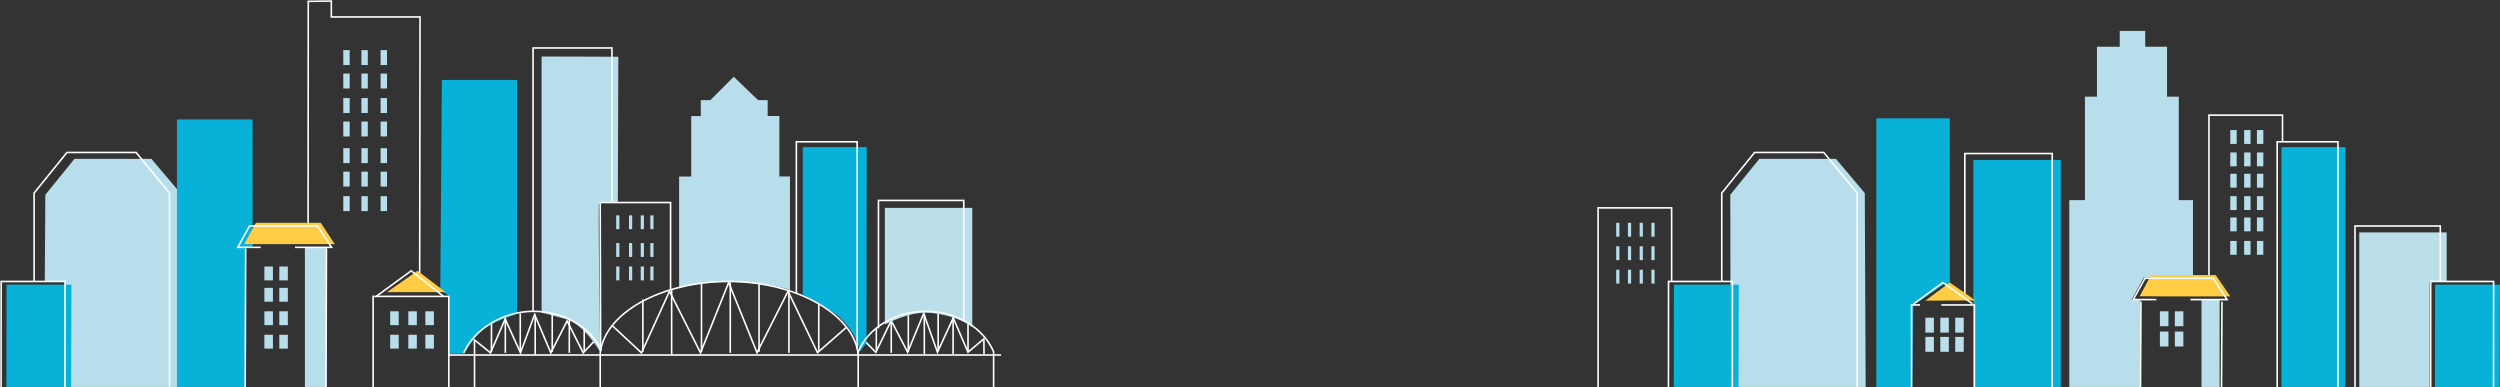 <svg xmlns="http://www.w3.org/2000/svg" xmlns:xlink="http://www.w3.org/1999/xlink" width="2345" height="363" viewBox="0 0 2345 363">
  <rect x="0" y="0" width="2345" height="363" fill="#333333" stroke="none"/>
  <defs>
    <rect id="home-hero-skyline-foreground-a" width="2399" height="444" x="0" y="0"/>
  </defs>
  <g fill="none" fill-rule="evenodd" transform="translate(-3 -81)">
    <mask id="home-hero-skyline-foreground-b" fill="#fff">
      <use xlink:href="#home-hero-skyline-foreground-a"/>
    </mask>
    <g mask="url(#home-hero-skyline-foreground-b)">
      <g transform="translate(3.187 81.936)">
        <polygon fill="#B7DEEA" fill-rule="nonzero" points="61.227 364.064 61.227 263.094 41.813 263.164 42.345 181.734 69.703 148.064 141.809 148.064 168.978 180.172 169.813 364"/>
        <polyline stroke="#FFF" stroke-width="1.5" points="31.813 262.841 31.813 180.124 62.62 142.064 127.472 142.064 158.813 180.124 158.813 366.064"/>
        <polyline fill="#07B1D8" fill-rule="nonzero" points="165.813 366 165.813 111.064 236.745 111.064 236.813 230.68 229.695 231.098 229.695 366.064 200.576 365.401"/>
        <polyline fill="#07B1D8" fill-rule="nonzero" points="66.502 364.064 66.813 266.064 5.922 266.064 5.813 364.064"/>
        <polyline stroke="#FFF" stroke-width="1.5" points="60.733 365.064 60.813 263.064 .892 263.064 .813 365.064"/>
        <path fill="#B7DEEA" fill-rule="nonzero" d="M579.346,189.067 C579.346,189.067 562.676,188.074 561.696,190.06 C560.717,192.046 562.676,329.064 562.676,329.064 C562.676,329.064 547.981,303.252 530.346,298.288 C512.711,293.324 507.813,292.332 507.813,292.332 L507.813,52.064 L579.813,52.285 L579.346,189.067 Z"/>
        <path fill="#07B1D8" fill-rule="nonzero" d="M484.75,293.462 C484.75,293.462 466.383,299.424 455.458,306.38 C444.533,313.336 435.357,330.828 435.357,330.828 L420.696,331.064 L420.696,276.57 L412.813,270.608 L414.279,74.064 L484.813,74.064 L484.75,293.462 Z"/>
        <path fill="#B7DEEA" fill-rule="nonzero" d="M636.813,188.752 L636.813,269.627 C670.62,257.277 728.869,266.374 740.813,271.064 L740.813,164.605 L730.846,164.605 L730.846,107.893 L719.883,107.893 L719.883,93.016 L710.913,93.016 L688.069,71.064 L666.127,93.016 L657.157,93.016 L657.157,107.956 L648.187,107.956 L648.187,164.668 L636.813,164.668 L636.813,188.815"/>
        <polyline stroke="#FFF" stroke-width="1.5" points="499.813 291.064 499.813 44.064 573.813 44.064 573.813 187.717"/>
        <polyline stroke="#FFF" stroke-width="1.5" points="288.813 211.853 288.97 .316 310.603 .064 310.603 14.953 393.813 14.953 393.467 258.064"/>
        <polyline fill="#FFCC43" fill-rule="nonzero" points="362.813 273.064 391.449 253.064 417.813 273.064"/>
        <polyline stroke="#FFF" stroke-width="1.5" points="352.813 277.002 385.511 253.064 415.813 277.064"/>
        <polyline stroke="#FFF" stroke-width="1.5" points="420.813 367.064 420.813 277.064 349.813 277.064 349.813 366.448"/>
        <line x1="420.813" x2="938.813" y1="332.064" y2="332.064" stroke="#FFF" stroke-width="1.5"/>
        <path stroke="#FFF" stroke-width="1.5" d="M434.813,330.064 C444.304,308.458 470.784,291.064 500.159,291.064 C529.534,291.064 554.401,306.359 563.813,327.904"/>
        <path stroke="#FFF" stroke-width="1.5" d="M683.813,263.064 C619.636,263.064 567.111,292.688 562.813,330.187 L562.813,368.064"/>
        <polyline stroke="#FFF" stroke-width="1.5" points="556.813 319.519 546.87 330.002 531.758 300.107 516.458 330.002 501.3 294.064 488.026 330.002 473.653 298.299 459.924 330.002 444.813 317.869 444.923 329.51 444.923 368.064"/>
        <line x1="473.823" x2="473.803" y1="297.064" y2="330.064" stroke="#FFF" stroke-width="1.5"/>
        <line x1="501.793" x2="501.833" y1="294.064" y2="332.064" stroke="#FFF" stroke-width="1.5"/>
        <line x1="487.813" x2="487.813" y1="329.064" y2="293.064" stroke="#FFF" stroke-width="1.5"/>
        <line x1="517.813" x2="517.813" y1="329.064" y2="294.064" stroke="#FFF" stroke-width="1.5"/>
        <line x1="547.813" x2="547.813" y1="328.064" y2="308.064" stroke="#FFF" stroke-width="1.5"/>
        <line x1="533.823" x2="533.803" y1="299.064" y2="330.064" stroke="#FFF" stroke-width="1.5"/>
        <line x1="460.813" x2="460.813" y1="329.064" y2="302.064" stroke="#FFF" stroke-width="1.5"/>
        <polyline stroke="#FFF" stroke-width="1.5" points="810.813 318.881 821.348 329.488 835.751 299.833 851.191 329.408 866.223 293.064 879.164 329.424 893.96 297.269 907.797 329.408 922.687 316.89 922.813 331.064"/>
        <line x1="893.813" x2="893.813" y1="296.064" y2="331.064" stroke="#FFF" stroke-width="1.5"/>
        <line x1="866.813" x2="866.813" y1="293.064" y2="331.064" stroke="#FFF" stroke-width="1.5"/>
        <line x1="879.813" x2="879.813" y1="328.064" y2="293.064" stroke="#FFF" stroke-width="1.5"/>
        <line x1="851.813" x2="851.813" y1="329.064" y2="294.064" stroke="#FFF" stroke-width="1.5"/>
        <line x1="821.813" x2="821.813" y1="327.064" y2="307.064" stroke="#FFF" stroke-width="1.5"/>
        <line x1="835.813" x2="835.813" y1="299.064" y2="330.064" stroke="#FFF" stroke-width="1.5"/>
        <line x1="907.813" x2="907.813" y1="329.064" y2="302.064" stroke="#FFF" stroke-width="1.5"/>
        <polyline stroke="#FFF" stroke-width="1.5" points="573.813 304.218 601.534 330.064 627.799 272.279 656.914 330.033 683.304 264.064 709.898 329.843 738.981 272.279 766.609 329.843 793.813 306.054"/>
        <line x1="602.813" x2="602.813" y1="329.064" y2="280.064" stroke="#FFF" stroke-width="1.5"/>
        <line x1="657.813" x2="657.813" y1="329.064" y2="264.064" stroke="#FFF" stroke-width="1.5"/>
        <line x1="629.813" x2="629.813" y1="271.064" y2="332.064" stroke="#FFF" stroke-width="1.5"/>
        <line x1="684.823" x2="684.803" y1="264.064" y2="330.064" stroke="#FFF" stroke-width="1.5"/>
        <line x1="739.813" x2="739.813" y1="272.064" y2="330.064" stroke="#FFF" stroke-width="1.5"/>
        <line x1="711.813" x2="711.813" y1="329.064" y2="264.064" stroke="#FFF" stroke-width="1.5"/>
        <line x1="767.813" x2="767.813" y1="328.064" y2="282.064" stroke="#FFF" stroke-width="1.5"/>
        <polyline stroke="#FFF" stroke-width="1.5" points="563.202 328.064 562.813 189.064 628.813 189.064 628.813 271.311"/>
        <rect width="3" height="13" x="577.813" y="201.064" fill="#B7DEEA" fill-rule="nonzero"/>
        <rect width="3" height="13" x="589.813" y="201.064" fill="#B7DEEA" fill-rule="nonzero"/>
        <rect width="3" height="13" x="600.813" y="201.064" fill="#B7DEEA" fill-rule="nonzero"/>
        <rect width="3" height="13" x="577.813" y="227.064" fill="#B7DEEA" fill-rule="nonzero"/>
        <rect width="3" height="13" x="589.813" y="227.064" fill="#B7DEEA" fill-rule="nonzero"/>
        <rect width="3" height="13" x="600.813" y="227.064" fill="#B7DEEA" fill-rule="nonzero"/>
        <rect width="3" height="13" x="609.813" y="201.064" fill="#B7DEEA" fill-rule="nonzero"/>
        <rect width="3" height="13" x="609.813" y="227.064" fill="#B7DEEA" fill-rule="nonzero"/>
        <rect width="3" height="13" x="577.813" y="249.064" fill="#B7DEEA" fill-rule="nonzero"/>
        <rect width="3" height="13" x="589.813" y="249.064" fill="#B7DEEA" fill-rule="nonzero"/>
        <rect width="3" height="13" x="600.813" y="249.064" fill="#B7DEEA" fill-rule="nonzero"/>
        <rect width="3" height="13" x="609.813" y="249.064" fill="#B7DEEA" fill-rule="nonzero"/>
        <rect width="6" height="14" x="321.813" y="46.064" fill="#B7DEEA" fill-rule="nonzero"/>
        <rect width="6" height="14" x="338.813" y="46.064" fill="#B7DEEA" fill-rule="nonzero"/>
        <rect width="6" height="14" x="321.813" y="68.064" fill="#B7DEEA" fill-rule="nonzero"/>
        <rect width="6" height="14" x="338.813" y="68.064" fill="#B7DEEA" fill-rule="nonzero"/>
        <rect width="6" height="14" x="321.813" y="91.064" fill="#B7DEEA" fill-rule="nonzero"/>
        <rect width="6" height="14" x="338.813" y="91.064" fill="#B7DEEA" fill-rule="nonzero"/>
        <rect width="6" height="14" x="321.813" y="113.064" fill="#B7DEEA" fill-rule="nonzero"/>
        <rect width="6" height="14" x="338.813" y="113.064" fill="#B7DEEA" fill-rule="nonzero"/>
        <rect width="6" height="14" x="356.813" y="46.064" fill="#B7DEEA" fill-rule="nonzero"/>
        <rect width="6" height="14" x="356.813" y="68.064" fill="#B7DEEA" fill-rule="nonzero"/>
        <rect width="6" height="14" x="356.813" y="91.064" fill="#B7DEEA" fill-rule="nonzero"/>
        <rect width="6" height="14" x="356.813" y="113.064" fill="#B7DEEA" fill-rule="nonzero"/>
        <rect width="6" height="14" x="321.813" y="138.064" fill="#B7DEEA" fill-rule="nonzero"/>
        <rect width="6" height="14" x="338.813" y="138.064" fill="#B7DEEA" fill-rule="nonzero"/>
        <rect width="6" height="14" x="321.813" y="160.064" fill="#B7DEEA" fill-rule="nonzero"/>
        <rect width="6" height="14" x="338.813" y="160.064" fill="#B7DEEA" fill-rule="nonzero"/>
        <rect width="20" height="136" x="285.813" y="231.064" fill="#B7DEEA" fill-rule="nonzero"/>
        <rect width="6" height="14" x="321.813" y="183.064" fill="#B7DEEA" fill-rule="nonzero"/>
        <rect width="6" height="14" x="338.813" y="183.064" fill="#B7DEEA" fill-rule="nonzero"/>
        <rect width="6" height="14" x="356.813" y="138.064" fill="#B7DEEA" fill-rule="nonzero"/>
        <rect width="6" height="14" x="356.813" y="160.064" fill="#B7DEEA" fill-rule="nonzero"/>
        <rect width="6" height="14" x="356.813" y="183.064" fill="#B7DEEA" fill-rule="nonzero"/>
        <rect width="8" height="13" x="247.813" y="249.064" fill="#B7DEEA" fill-rule="nonzero"/>
        <rect width="8" height="13" x="261.813" y="249.064" fill="#B7DEEA" fill-rule="nonzero"/>
        <rect width="8" height="13" x="365.813" y="291.064" fill="#B7DEEA" fill-rule="nonzero"/>
        <rect width="8" height="13" x="382.813" y="291.064" fill="#B7DEEA" fill-rule="nonzero"/>
        <rect width="8" height="13" x="398.813" y="291.064" fill="#B7DEEA" fill-rule="nonzero"/>
        <rect width="8" height="13" x="365.813" y="313.064" fill="#B7DEEA" fill-rule="nonzero"/>
        <rect width="8" height="13" x="382.813" y="313.064" fill="#B7DEEA" fill-rule="nonzero"/>
        <rect width="8" height="13" x="398.813" y="313.064" fill="#B7DEEA" fill-rule="nonzero"/>
        <rect width="8" height="13" x="247.813" y="269.064" fill="#B7DEEA" fill-rule="nonzero"/>
        <rect width="8" height="13" x="261.813" y="269.064" fill="#B7DEEA" fill-rule="nonzero"/>
        <rect width="8" height="13" x="247.813" y="291.064" fill="#B7DEEA" fill-rule="nonzero"/>
        <rect width="8" height="13" x="261.813" y="291.064" fill="#B7DEEA" fill-rule="nonzero"/>
        <rect width="8" height="13" x="247.813" y="313.064" fill="#B7DEEA" fill-rule="nonzero"/>
        <rect width="8" height="13" x="261.813" y="313.064" fill="#B7DEEA" fill-rule="nonzero"/>
        <line x1="305.593" x2="306.033" y1="367.064" y2="232.064" stroke="#FFF" stroke-width="1.5"/>
        <line x1="229.813" x2="230.253" y1="367.064" y2="232.064" stroke="#FFF" stroke-width="1.5"/>
        <polyline fill="#FFCC43" fill-rule="nonzero" points="282.569 228.064 313.813 228.064 300.729 208.064 239.864 208.064 228.813 228.064 250.457 228.064"/>
        <polyline stroke="#FFF" stroke-width="1.5" points="276.475 231.064 310.813 231.064 297.751 211.064 233.844 211.064 222.813 231.064 244.42 231.064"/>
        <path fill="#07B1D8" fill-rule="nonzero" d="M779.008,290.679 C788.979,295.045 805.921,316.085 805.921,328.993 C805.921,329.986 812.606,320.325 812.606,320.325 L812.813,137.064 L752.813,137.064 L752.813,275.424"/>
        <path fill="#BADEEA" fill-rule="nonzero" d="M829.813,303.414 C830.65,303.414 852.698,290.495 873.103,292.593 C900.173,295.401 911.813,306.064 911.813,306.064 L911.813,194.064 L829.813,194.064 L829.813,301.71"/>
        <polyline stroke="#FFF" stroke-width="1.5" points="803.813 326.064 803.813 132.064 746.813 132.064 746.813 274.423"/>
        <path stroke="#FFF" stroke-width="1.5" d="M804.813,332.064 C801.664,295.039 748.052,263.299 683.813,263.064"/>
        <polyline stroke="#FFF" stroke-width="1.5" points="823.813 307.064 823.813 187.064 903.813 187.064 903.813 300.286"/>
        <path stroke="#FFF" stroke-width="1.5" d="M804.813,367.064 L804.813,329.017 C814.185,306.822 839.071,291.064 868.305,291.064 C897.539,291.064 922.441,306.917 931.813,329.017 L931.813,367.064"/>
      </g>
    </g>
    <g mask="url(#home-hero-skyline-foreground-b)">
      <g transform="translate(1502 110)">
        <path fill="#07B1D8" fill-rule="nonzero" d="M700.793,358 C700.793,358 700.862,275 701,109 L641,109 L641,358 C680.862,358 700.793,358 700.793,358 Z"/>
        <path fill="#BADEEA" fill-rule="nonzero" d="M796,357 L780,334 L780,235 C790.667,235 796,235 796,235 C796,224.778 796,209.444 796,189 L714,189 L714,357 C768.667,357 796,357 796,357 Z"/>
        <polyline stroke="#FFF" stroke-width="1.5" points="694 359 694 104 637 104 637 246.469 637 338"/>
        <polyline stroke="#FFF" stroke-width="1.5" points="710 362 710 183 790 183 790 235"/>
        <polyline stroke="#FFF" stroke-width="1.5" points="642 104.05 642 79 573 79 573 230"/>
        <polygon fill="#B7DEEA" fill-rule="nonzero" points="251 336 124.314 336 124 153.68 151.258 120 223.099 120 250.168 152.117"/>
        <polyline stroke="#FFF" stroke-width="1.5" points="116 234.777 116 152.059 146.807 114 211.659 114 243 152.059 243 338"/>
        <polyline fill="#07B1D8" fill-rule="nonzero" points="352 335 352 121 434 121 434 335"/>
        <polyline stroke="#FFF" stroke-width="1.5" points="344 248.98 344 115 426 115 426 337"/>
        <polygon fill="#B7DEEA" fill-rule="nonzero" points="508.734 252.651 500.376 252.383 511.87 231.399 558 231.667 558 158.717 544.719 158.717 544.719 61.645 533.696 61.645 533.696 14.867 513.218 14.867 513.218 0 489.306 0 489.306 14.867 467.935 14.867 467.935 61.645 456.661 61.645 456.661 158.717 442 158.717 442 337 508.483 335.818"/>
        <rect width="6" height="13" x="593" y="93" fill="#B7DEEA" fill-rule="nonzero"/>
        <rect width="6" height="13" x="606" y="93" fill="#B7DEEA" fill-rule="nonzero"/>
        <rect width="6" height="13" x="593" y="114" fill="#B7DEEA" fill-rule="nonzero"/>
        <rect width="6" height="13" x="606" y="114" fill="#B7DEEA" fill-rule="nonzero"/>
        <rect width="6" height="13" x="593" y="134" fill="#B7DEEA" fill-rule="nonzero"/>
        <rect width="6" height="13" x="606" y="134" fill="#B7DEEA" fill-rule="nonzero"/>
        <rect width="6" height="13" x="618" y="93" fill="#B7DEEA" fill-rule="nonzero"/>
        <rect width="6" height="13" x="618" y="114" fill="#B7DEEA" fill-rule="nonzero"/>
        <rect width="6" height="13" x="618" y="134" fill="#B7DEEA" fill-rule="nonzero"/>
        <rect width="6" height="13" x="593" y="155" fill="#B7DEEA" fill-rule="nonzero"/>
        <rect width="6" height="13" x="606" y="155" fill="#B7DEEA" fill-rule="nonzero"/>
        <rect width="6" height="13" x="593" y="175" fill="#B7DEEA" fill-rule="nonzero"/>
        <rect width="6" height="13" x="606" y="175" fill="#B7DEEA" fill-rule="nonzero"/>
        <rect width="6" height="13" x="593" y="197" fill="#B7DEEA" fill-rule="nonzero"/>
        <rect width="6" height="13" x="606" y="197" fill="#B7DEEA" fill-rule="nonzero"/>
        <rect width="6" height="13" x="618" y="155" fill="#B7DEEA" fill-rule="nonzero"/>
        <rect width="6" height="13" x="618" y="175" fill="#B7DEEA" fill-rule="nonzero"/>
        <rect width="6" height="13" x="618" y="197" fill="#B7DEEA" fill-rule="nonzero"/>
        <polyline stroke="#FFF" stroke-width="1.5" points="69 234.689 69 166 0 166 0 338"/>
        <rect width="8" height="14" x="527" y="263" fill="#BADEEA" fill-rule="nonzero"/>
        <rect width="8" height="14" x="541" y="263" fill="#BADEEA" fill-rule="nonzero"/>
        <rect width="8" height="14" x="527" y="282" fill="#BADEEA" fill-rule="nonzero"/>
        <rect width="8" height="14" x="541" y="282" fill="#BADEEA" fill-rule="nonzero"/>
        <rect width="17" height="83" x="566" y="252" fill="#BADEEA" fill-rule="nonzero"/>
        <line x1="584.78" x2="585.22" y1="336" y2="254" stroke="#FFF" stroke-width="1.5"/>
        <line x1="508.78" x2="509.22" y1="337" y2="254" stroke="#FFF" stroke-width="1.5"/>
        <polyline fill="#FFCC43" fill-rule="nonzero" points="561.227 249 593 249 579.347 229 518.601 229 508 248.864 529.171 249"/>
        <polyline stroke="#FFF" stroke-width="1.5" points="555.678 252 590 252 576.954 232 513.031 232 502 252 523.607 252"/>
        <polyline fill="#07B1D8" fill-rule="nonzero" points="261 337 261 82 329.859 82 330 241.101 324.213 237.775 295.688 257.481 294.747 336.401"/>
        <polyline points="175 63 229.662 63 229.662 109.347 249.34 109.347 249.34 180.032 282.957 180.032 282.957 196.463 300.591 196.463 301 224"/>
        <line x1="303" x2="303" y1="164" y2="63"/>
        <polyline fill="#FFCC43" fill-rule="nonzero" points="307 253 329.824 236 354 252.81"/>
        <polyline stroke="#FFF" stroke-width="1.5" points="302 257 294 257 294 336"/>
        <polyline stroke="#FFF" stroke-width="1.5" points="353 336 353 257 322 257"/>
        <polyline stroke="#FFF" stroke-width="1.5" points="296 256 323.5 236 351 255.812"/>
        <rect width="8" height="14" x="307" y="269" fill="#BADEEA" fill-rule="nonzero"/>
        <rect width="8" height="14" x="321" y="269" fill="#BADEEA" fill-rule="nonzero"/>
        <rect width="8" height="14" x="335" y="269" fill="#BADEEA" fill-rule="nonzero"/>
        <rect width="8" height="14" x="307" y="287" fill="#BADEEA" fill-rule="nonzero"/>
        <rect width="8" height="14" x="321" y="287" fill="#BADEEA" fill-rule="nonzero"/>
        <rect width="8" height="14" x="335" y="287" fill="#BADEEA" fill-rule="nonzero"/>
        <polyline fill="#07B1D8" fill-rule="nonzero" points="131.689 336 132 238 71.109 238 71 336"/>
        <polyline stroke="#FFF" stroke-width="1.5" points="125.92 337 126 235 66.08 235 66 337"/>
        <rect width="3" height="13" x="17" y="180" fill="#B7DEEA" fill-rule="nonzero"/>
        <rect width="3" height="13" x="28" y="180" fill="#B7DEEA" fill-rule="nonzero"/>
        <rect width="3" height="13" x="39" y="180" fill="#B7DEEA" fill-rule="nonzero"/>
        <rect width="3" height="13" x="17" y="202" fill="#B7DEEA" fill-rule="nonzero"/>
        <rect width="3" height="13" x="28" y="202" fill="#B7DEEA" fill-rule="nonzero"/>
        <rect width="3" height="13" x="39" y="202" fill="#B7DEEA" fill-rule="nonzero"/>
        <rect width="3" height="13" x="50" y="180" fill="#B7DEEA" fill-rule="nonzero"/>
        <rect width="3" height="13" x="50" y="202" fill="#B7DEEA" fill-rule="nonzero"/>
        <rect width="3" height="13" x="17" y="224" fill="#B7DEEA" fill-rule="nonzero"/>
        <rect width="3" height="13" x="28" y="224" fill="#B7DEEA" fill-rule="nonzero"/>
        <rect width="3" height="13" x="39" y="224" fill="#B7DEEA" fill-rule="nonzero"/>
        <rect width="3" height="13" x="50" y="224" fill="#B7DEEA" fill-rule="nonzero"/>
        <g transform="translate(781 234.936)">
          <polyline fill="#07B1D8" fill-rule="nonzero" points="64.689 101.064 65 3.064 4.109 3.064 4 101.064"/>
          <polyline stroke="#FFF" stroke-width="1.5" points="58.92 102.064 59 .064 0 .064 0 102.064"/>
        </g>
      </g>
    </g>
  </g>
</svg>
